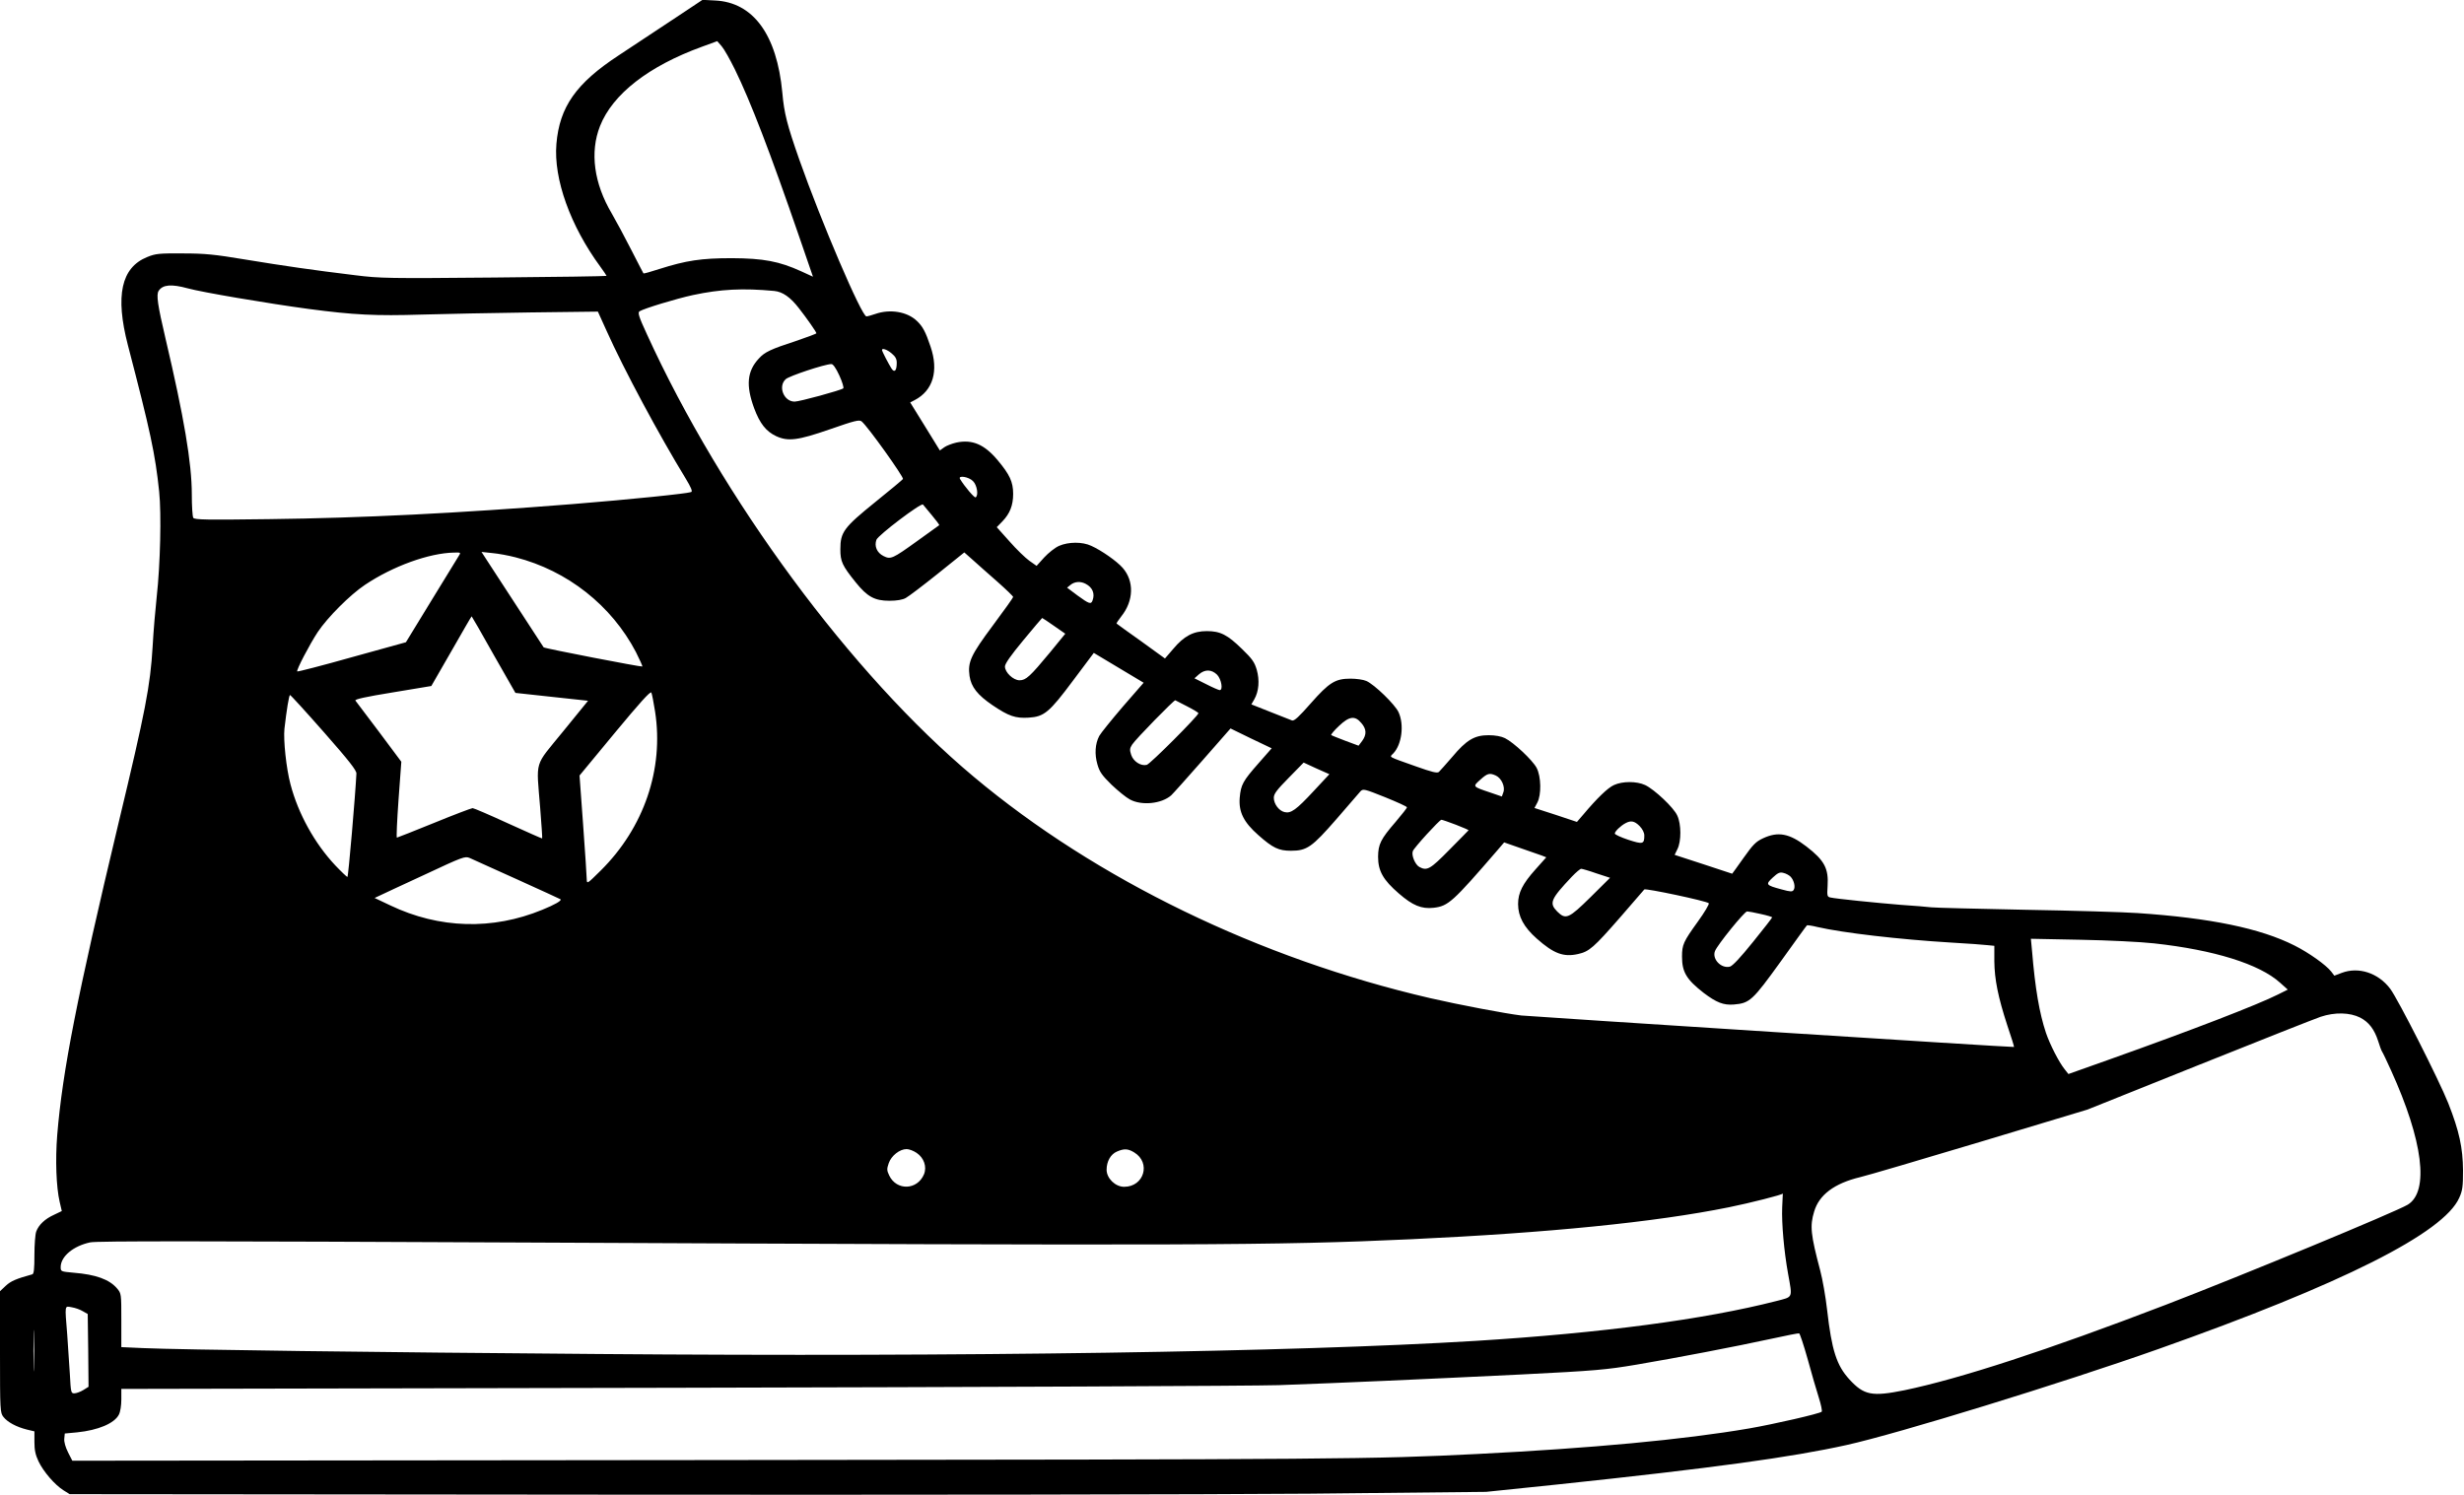 <?xml version="1.0" standalone="no"?>
<!DOCTYPE svg PUBLIC "-//W3C//DTD SVG 20010904//EN"
 "http://www.w3.org/TR/2001/REC-SVG-20010904/DTD/svg10.dtd">
<svg version="1.0" xmlns="http://www.w3.org/2000/svg"
 width="1503pt" height="912pt" viewBox="0 0 1503 912"
 preserveAspectRatio="xMidYMid meet">
<g transform="translate(0,912) scale(0.1,-0.1)"
fill="#000000" stroke="none">
<path d="M4100 8998 c-102 -68 -248 -164 -325 -215 -261 -171 -362 -315 -381
-541 -18 -213 85 -500 268 -749 21 -29 38 -54 38 -56 0 -2 -309 -7 -686 -10
-645 -6 -696 -5 -847 14 -256 31 -435 57 -672 96 -186 31 -245 37 -380 37
-144 1 -166 -1 -217 -22 -159 -64 -196 -236 -118 -537 137 -526 167 -663 191
-895 14 -135 7 -442 -15 -640 -8 -74 -20 -211 -25 -305 -14 -238 -44 -393
-207 -1072 -254 -1064 -343 -1517 -375 -1908 -12 -151 -6 -317 15 -407 l13
-56 -48 -23 c-55 -25 -93 -61 -108 -102 -6 -16 -11 -80 -11 -143 0 -83 -3
-116 -13 -118 -98 -27 -131 -41 -162 -70 l-35 -33 0 -370 c0 -361 1 -371 21
-397 25 -32 79 -61 143 -77 l46 -11 0 -65 c0 -48 6 -78 25 -118 30 -63 100
-144 153 -177 l37 -23 3245 -3 c1785 -2 3729 1 4320 6 l1075 11 435 45 c955
101 1427 166 1765 241 315 70 1309 376 1900 585 1122 397 1741 708 1836 923
20 44 23 69 23 167 -1 138 -23 240 -90 410 -56 141 -306 634 -354 698 -73 97
-193 136 -296 97 l-45 -17 -19 25 c-32 41 -138 116 -224 159 -208 105 -513
168 -958 198 -86 6 -395 15 -685 20 -290 6 -548 12 -573 15 -25 3 -108 10
-185 15 -148 12 -396 37 -430 45 -19 4 -21 10 -17 69 7 108 -19 157 -129 242
-104 80 -173 93 -265 50 -43 -20 -61 -38 -119 -120 -37 -53 -69 -96 -69 -96
-1 0 -80 26 -176 58 l-175 57 17 35 c24 47 24 152 -1 205 -21 48 -139 159
-196 186 -52 24 -138 24 -190 0 -38 -17 -103 -80 -188 -181 l-38 -44 -129 43
-130 42 17 32 c26 48 24 160 -4 213 -25 47 -140 155 -193 181 -22 11 -59 18
-100 18 -86 0 -135 -29 -222 -133 -37 -43 -74 -84 -81 -91 -11 -9 -42 -1 -138
33 -180 64 -164 55 -140 80 52 55 67 175 32 251 -21 47 -149 171 -197 191 -18
8 -61 14 -96 14 -93 0 -130 -23 -243 -151 -71 -81 -101 -109 -114 -104 -9 3
-68 27 -132 52 l-116 46 18 31 c28 49 33 116 15 180 -14 47 -28 67 -89 126
-90 88 -133 110 -216 110 -82 0 -139 -30 -205 -109 l-50 -58 -145 105 c-81 57
-148 106 -150 108 -2 2 11 21 28 43 77 96 80 216 9 297 -36 41 -129 106 -191
134 -55 26 -139 25 -197 0 -25 -11 -65 -43 -91 -71 l-46 -51 -44 31 c-24 17
-79 70 -121 118 l-78 87 35 36 c45 47 65 97 65 167 0 73 -21 118 -94 205 -81
97 -155 129 -253 108 -26 -6 -60 -19 -74 -29 l-26 -19 -90 146 -91 147 27 14
c112 58 148 178 97 327 -30 90 -48 123 -83 156 -59 57 -164 74 -253 43 -23 -8
-48 -15 -55 -15 -29 0 -275 575 -409 955 -75 214 -93 284 -104 410 -33 353
-177 551 -410 562 l-77 4 -185 -123z m383 -302 c95 -194 214 -503 393 -1023
l83 -241 -72 33 c-134 61 -230 79 -422 80 -188 0 -279 -14 -443 -66 -52 -17
-95 -29 -97 -27 -1 2 -35 66 -74 143 -39 77 -93 177 -119 222 -109 184 -135
374 -72 534 77 195 297 366 622 484 l93 34 27 -31 c15 -17 51 -81 81 -142z
m-3338 -1335 c87 -24 487 -92 740 -126 271 -36 406 -43 690 -34 137 4 435 10
661 13 l411 5 53 -117 c106 -237 321 -637 483 -902 31 -51 42 -77 34 -81 -18
-10 -375 -46 -722 -74 -703 -56 -1284 -85 -1854 -92 -381 -5 -454 -4 -462 8
-5 8 -9 72 -9 143 0 192 -48 473 -160 949 -48 205 -58 270 -42 293 25 38 78
42 177 15z m3578 -16 c51 -5 98 -38 150 -105 48 -61 107 -146 107 -153 0 -3
-57 -24 -127 -48 -151 -49 -189 -67 -224 -106 -72 -77 -80 -164 -29 -303 35
-94 73 -142 135 -171 72 -33 131 -26 327 42 152 53 180 60 194 48 37 -30 256
-337 252 -351 -2 -4 -77 -67 -168 -140 -193 -156 -214 -184 -214 -289 0 -74
11 -99 94 -202 70 -87 115 -112 205 -112 45 0 81 6 100 17 17 9 104 75 194
147 l163 131 52 -46 c28 -25 95 -85 149 -132 53 -47 97 -89 97 -94 0 -4 -56
-83 -124 -174 -134 -180 -154 -223 -142 -308 10 -67 49 -116 140 -178 99 -67
140 -81 221 -76 94 6 125 31 271 227 l126 168 152 -91 152 -91 -128 -147 c-70
-82 -134 -161 -143 -178 -25 -48 -29 -111 -11 -173 13 -46 28 -67 86 -124 39
-37 89 -78 112 -90 71 -39 193 -27 252 25 10 9 96 105 190 212 l172 196 125
-61 126 -60 -79 -90 c-97 -110 -109 -132 -116 -212 -7 -86 24 -149 114 -228
88 -78 124 -95 198 -95 98 0 128 21 278 193 72 84 138 160 147 170 16 16 24
14 149 -36 74 -30 134 -57 134 -62 1 -4 -31 -44 -69 -89 -91 -105 -106 -136
-107 -212 0 -88 31 -142 127 -225 84 -73 138 -95 211 -87 90 10 117 35 390
351 l41 48 100 -35 c55 -19 113 -39 129 -45 l28 -11 -66 -74 c-78 -87 -106
-142 -106 -211 0 -76 35 -141 114 -211 104 -92 163 -114 252 -94 68 15 96 40
256 223 77 89 144 166 148 171 8 8 378 -70 393 -84 5 -4 -25 -55 -67 -113 -88
-122 -96 -140 -96 -213 0 -94 27 -139 132 -221 78 -59 121 -76 184 -71 97 8
114 24 285 261 86 120 158 220 161 222 2 2 31 -2 63 -10 156 -36 501 -76 815
-95 102 -6 203 -13 225 -16 l40 -4 0 -93 c1 -112 23 -220 79 -392 24 -71 43
-131 41 -132 -2 -4 -2935 185 -3005 192 -99 12 -379 65 -557 106 -1040 241
-2036 724 -2783 1350 -745 623 -1536 1695 -1995 2702 -49 106 -56 130 -44 138
27 17 224 77 326 99 169 36 304 43 496 25z m716 -381 c23 -19 31 -34 31 -57 0
-49 -14 -63 -32 -35 -18 28 -58 105 -58 113 0 13 31 3 59 -21z m-319 -135 c18
-39 28 -74 24 -78 -14 -12 -267 -81 -297 -81 -66 0 -103 93 -54 137 20 19 236
91 278 92 10 1 28 -24 49 -70z m815 -644 c25 -24 35 -88 16 -99 -7 -5 -68 67
-95 112 -14 24 53 14 79 -13z m-251 -208 c27 -32 47 -59 45 -61 -2 -1 -62 -44
-132 -95 -154 -111 -164 -115 -208 -93 -40 20 -57 60 -43 99 10 28 274 228
284 215 3 -4 28 -33 54 -65z m-2886 -249 c-8 -13 -83 -136 -168 -274 l-154
-252 -329 -91 c-181 -51 -332 -90 -334 -87 -7 7 75 164 125 240 60 90 198 228
288 288 170 114 391 194 543 197 43 1 43 1 29 -21z m347 -8 c316 -81 585 -293
734 -578 23 -46 41 -85 39 -88 -5 -4 -596 110 -602 117 -3 4 -275 422 -344
528 l-35 54 66 -7 c36 -3 100 -15 142 -26z m3478 -162 c42 -22 57 -60 41 -102
-9 -24 -21 -20 -91 31 l-64 48 21 17 c26 21 62 23 93 6z m-3612 -432 l133
-233 221 -24 222 -24 -153 -188 c-178 -219 -163 -166 -139 -466 8 -102 14
-186 12 -186 -1 -1 -94 40 -206 91 -113 52 -211 94 -218 94 -7 0 -113 -40
-235 -90 -121 -49 -224 -90 -227 -90 -4 0 1 104 10 232 l17 231 -135 181 c-75
100 -140 186 -145 192 -6 8 62 23 228 50 l235 39 122 212 c67 117 122 213 124
213 1 0 62 -105 134 -234z m3418 176 l69 -48 -94 -115 c-121 -146 -146 -169
-185 -169 -38 0 -89 48 -89 84 0 17 35 67 112 160 62 75 114 136 115 136 2 0
35 -22 72 -48z m995 -298 c26 -27 38 -94 16 -94 -6 0 -43 16 -82 36 l-72 36
27 24 c37 32 77 31 111 -2z m-3428 -226 c54 -350 -68 -707 -331 -968 -83 -82
-85 -84 -86 -55 0 17 -10 166 -22 332 l-22 302 215 260 c151 182 217 256 223
246 4 -8 14 -60 23 -117z m-2020 -125 c154 -175 199 -233 198 -252 -6 -125
-49 -631 -55 -631 -3 0 -37 32 -74 71 -126 134 -226 315 -273 494 -26 97 -44
270 -37 339 13 114 28 206 34 206 4 0 97 -102 207 -227z m5267 157 c37 -19 67
-37 67 -41 0 -15 -294 -310 -315 -315 -36 -9 -82 21 -95 61 -10 30 -9 40 6 63
22 34 256 273 263 270 3 -2 36 -19 74 -38z m1061 -101 c32 -37 33 -70 5 -109
l-22 -29 -81 30 c-44 17 -83 32 -86 35 -2 3 18 28 47 55 63 60 98 65 137 18z
m-292 -416 c-105 -113 -138 -137 -177 -127 -34 8 -65 50 -65 87 0 24 17 47 91
122 l91 93 78 -36 79 -35 -97 -104z m1112 96 c35 -16 59 -70 46 -103 l-9 -25
-70 24 c-110 37 -109 36 -62 78 44 40 57 43 95 26z m-244 -300 c45 -17 80 -33
78 -34 -2 -2 -54 -56 -117 -119 -117 -119 -136 -130 -183 -105 -26 14 -50 72
-40 97 7 20 161 189 174 191 3 1 43 -13 88 -30z m1121 -8 c18 -19 29 -40 29
-58 0 -53 -9 -55 -98 -26 -45 15 -82 32 -82 38 0 13 35 47 65 63 33 18 55 14
86 -17z m-6846 -326 c143 -65 262 -119 264 -121 9 -8 -35 -33 -111 -64 -303
-125 -629 -116 -928 27 l-95 45 30 14 c17 8 140 66 275 128 233 109 246 114
275 102 16 -8 147 -66 290 -131z m6583 37 l83 -27 -119 -118 c-133 -131 -151
-139 -203 -88 -51 52 -41 75 90 214 25 26 50 47 56 47 6 0 48 -12 93 -28z
m1184 -20 c21 -22 31 -63 19 -81 -8 -12 -18 -12 -73 3 -97 26 -100 30 -55 72
31 29 44 35 65 29 15 -3 35 -14 44 -23z m-181 -228 c38 -8 69 -18 69 -20 0 -3
-52 -70 -116 -149 -79 -98 -125 -147 -142 -152 -53 -13 -110 46 -91 95 14 37
180 242 196 242 8 0 45 -7 84 -16z m2399 -179 c365 -40 642 -126 768 -240 l47
-42 -60 -30 c-125 -63 -530 -219 -1019 -393 l-259 -92 -23 29 c-34 42 -89 149
-114 222 -40 120 -66 270 -85 500 l-7 74 304 -6 c167 -3 368 -13 448 -22z
m1257 -453 c52 -27 86 -71 109 -142 9 -30 20 -59 24 -65 4 -5 29 -57 55 -115
195 -429 234 -738 102 -819 -73 -44 -1008 -431 -1474 -610 -727 -279 -1259
-452 -1596 -522 -198 -40 -247 -31 -336 66 -78 85 -108 178 -136 424 -9 80
-28 188 -42 240 -58 219 -64 272 -37 360 30 102 123 172 281 210 43 10 372
107 732 215 l654 197 676 271 c372 149 708 282 746 295 87 29 178 27 242 -5z
m-8806 -825 c45 -30 64 -85 45 -131 -41 -97 -167 -101 -212 -7 -15 31 -15 40
-3 75 16 46 67 86 109 86 15 0 42 -10 61 -23z m1327 3 c104 -63 61 -210 -61
-210 -54 0 -107 52 -107 104 0 51 25 95 63 111 44 19 67 18 105 -5z m3953
-335 c-4 -97 11 -268 36 -406 27 -151 32 -139 -72 -166 -437 -112 -1064 -195
-1835 -243 -1115 -68 -3111 -98 -5355 -80 -1337 10 -2550 26 -2772 36 l-133 6
0 163 c0 162 0 164 -26 195 -47 55 -129 85 -266 96 -76 7 -78 7 -78 34 0 65
77 129 180 151 42 9 694 8 2670 -1 4063 -19 4564 -18 5385 20 840 39 1490 104
1940 195 129 26 330 77 330 84 0 1 -2 -37 -4 -84z m-10366 -634 l30 -17 3
-222 2 -222 -32 -20 c-18 -11 -43 -20 -55 -20 -20 0 -21 6 -27 118 -4 64 -11
172 -16 240 -15 187 -17 175 28 167 20 -3 51 -14 67 -24z m-298 -343 c-1 -57
-3 -11 -3 102 0 113 2 159 3 103 2 -57 2 -149 0 -205z m10819 52 c23 -85 54
-191 68 -235 14 -44 22 -83 18 -87 -12 -12 -292 -76 -442 -102 -402 -69 -965
-121 -1660 -156 -638 -32 -812 -33 -4657 -37 l-3912 -4 -26 51 c-16 32 -25 64
-23 83 l3 32 75 7 c129 13 228 55 255 108 9 17 15 56 15 93 l0 64 3387 7
c1870 4 3516 11 3673 16 389 14 880 36 1477 65 459 23 520 29 705 60 237 40
608 111 828 159 85 19 159 33 164 32 5 -1 28 -71 52 -156z"/>
</g>
</svg>
